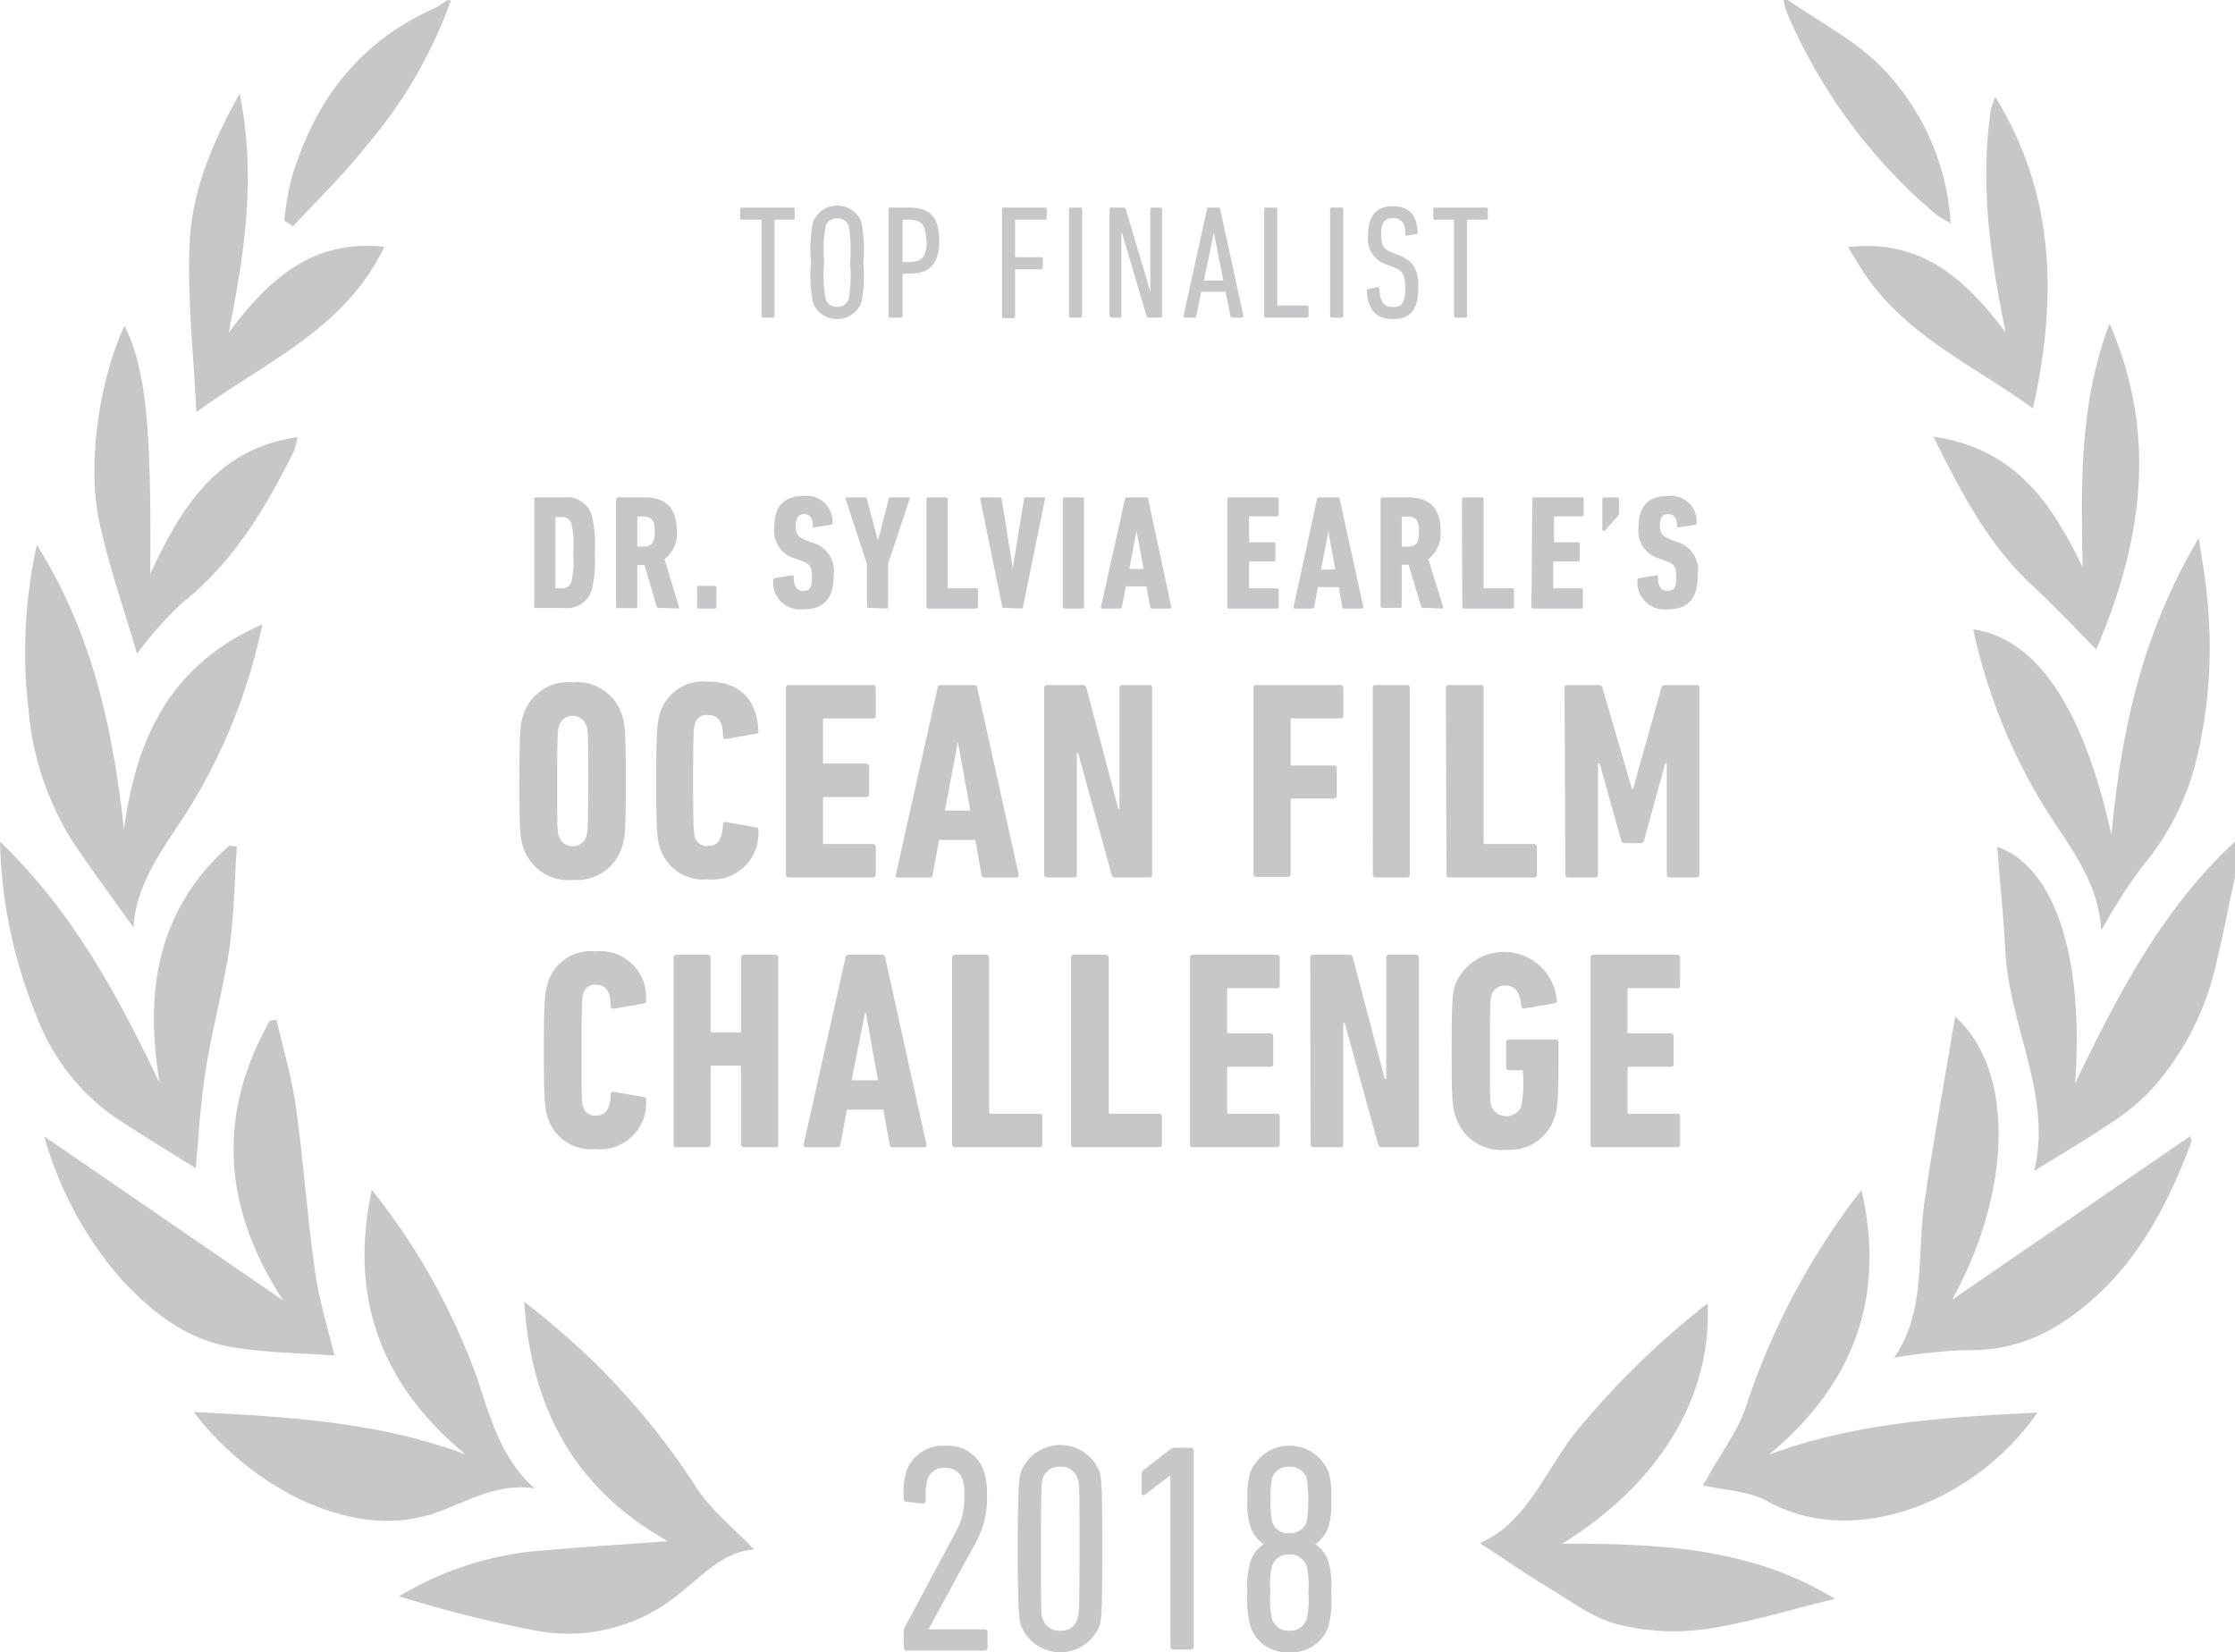<svg xmlns="http://www.w3.org/2000/svg" viewBox="0 0 165.71 122.51"><defs><style>.cls-1{fill:#c6c7c8;}</style></defs><title>ofc-2018</title><g id="Layer_2" data-name="Layer 2"><g id="Outlines"><path class="cls-1" d="M39.61,37a.12.12,0,0,1,.12-.12h2.06a1.91,1.91,0,0,1,2.09,1.35A9.2,9.2,0,0,1,44.1,41a9.24,9.24,0,0,1-.22,2.73,1.91,1.91,0,0,1-2.09,1.35H39.73a.11.11,0,0,1-.12-.12Zm1.64,6.62h.39a.67.67,0,0,0,.73-.51A7,7,0,0,0,42.5,41a7,7,0,0,0-.13-2.15.67.67,0,0,0-.73-.51h-.39a.07.07,0,0,0-.07.07v5.19A.07.07,0,0,0,41.25,43.66Z"/><path class="cls-1" d="M48.84,45.07A.12.12,0,0,1,48.7,45l-.92-3.1h-.45a.07.07,0,0,0-.08.07v3a.11.11,0,0,1-.12.12H45.8a.11.11,0,0,1-.12-.12V37a.12.12,0,0,1,.12-.12h2c1.45,0,2.38.68,2.38,2.49a2.37,2.37,0,0,1-.91,2.09L50.34,45c0,.06,0,.12-.06.12Zm-.29-5.66c0-.85-.27-1.11-.88-1.11h-.34s-.08,0-.08.07v2.09a.07.07,0,0,0,.08.07h.34C48.28,40.53,48.55,40.28,48.55,39.41Z"/><path class="cls-1" d="M51.69,43.56a.12.12,0,0,1,.12-.12H53a.12.12,0,0,1,.12.12V45a.11.11,0,0,1-.12.12H51.81a.11.11,0,0,1-.12-.12Z"/><path class="cls-1" d="M59.54,45.18A2,2,0,0,1,57.33,43a.11.11,0,0,1,.1-.13l1.28-.21c.09,0,.14,0,.14.1,0,.75.24,1.05.7,1.05s.65-.22.65-1-.14-1-.75-1.21l-.5-.19a2.12,2.12,0,0,1-1.54-2.36c0-1.48.7-2.27,2.15-2.27a1.91,1.91,0,0,1,2.16,2,.11.11,0,0,1-.1.13l-1.23.19c-.07,0-.13,0-.13-.1,0-.58-.21-.88-.65-.88S59,38.44,59,39s.13.81.77,1.06l.49.19a2.16,2.16,0,0,1,1.55,2.41C61.8,44.32,61.16,45.18,59.54,45.18Z"/><path class="cls-1" d="M64.4,45.07a.11.11,0,0,1-.12-.12V41.83L62.7,37c0-.07,0-.12.09-.12h1.34a.12.12,0,0,1,.14.12l.8,3h.05l.77-3c0-.09.06-.12.14-.12h1.31c.1,0,.12,0,.1.12l-1.59,4.79V45a.11.11,0,0,1-.12.12Z"/><path class="cls-1" d="M68.69,37a.11.11,0,0,1,.12-.12h1.33a.12.12,0,0,1,.12.12v6.55a.06.06,0,0,0,.07.07h2.06a.12.12,0,0,1,.12.12V45a.11.11,0,0,1-.12.12H68.81a.11.11,0,0,1-.12-.12Z"/><path class="cls-1" d="M74.43,45.07c-.07,0-.1,0-.13-.12L72.68,37c0-.07,0-.12.1-.12h1.35c.08,0,.12,0,.14.12l.82,5.15h0L75.92,37a.12.12,0,0,1,.13-.12h1.33c.09,0,.12,0,.1.12L75.85,45q0,.12-.12.12Z"/><path class="cls-1" d="M78.8,37a.12.12,0,0,1,.12-.12h1.33a.12.12,0,0,1,.12.12V45a.11.11,0,0,1-.12.12H78.92A.11.11,0,0,1,78.8,45Z"/><path class="cls-1" d="M83.41,37c0-.07.06-.12.13-.12H85a.13.13,0,0,1,.13.12L86.84,45c0,.08,0,.12-.1.12H85.41a.12.12,0,0,1-.13-.12L85,43.48H83.47L83.19,45a.12.12,0,0,1-.13.12H81.73c-.07,0-.11,0-.1-.12Zm1.38,5.19-.52-2.83h0l-.54,2.83Z"/><path class="cls-1" d="M91,37a.12.12,0,0,1,.12-.12h3.56a.11.11,0,0,1,.12.12v1.17a.11.11,0,0,1-.12.12h-2a.07.07,0,0,0-.07.07v1.78a.06.06,0,0,0,.07.07h1.77a.12.12,0,0,1,.12.12v1.18a.12.12,0,0,1-.12.12H92.68a.06.06,0,0,0-.07.07v1.85a.07.07,0,0,0,.07.07h2a.11.11,0,0,1,.12.12V45a.11.11,0,0,1-.12.12H91.16A.11.11,0,0,1,91,45Z"/><path class="cls-1" d="M97.65,37c0-.07.06-.12.14-.12H99.2a.13.13,0,0,1,.13.12L101.08,45c0,.08,0,.12-.09.12H99.66c-.09,0-.12,0-.14-.12l-.26-1.47H97.71L97.44,45a.12.12,0,0,1-.13.12H96q-.1,0-.09-.12ZM99,42.23l-.51-2.83h0l-.54,2.83Z"/><path class="cls-1" d="M105.5,45.07a.11.11,0,0,1-.13-.09l-.93-3.1H104a.06.06,0,0,0-.07.07v3a.11.11,0,0,1-.12.12h-1.33a.11.11,0,0,1-.12-.12V37a.11.11,0,0,1,.12-.12h1.94c1.45,0,2.39.68,2.39,2.49a2.35,2.35,0,0,1-.92,2.09L107,45c0,.06,0,.12-.06.12Zm-.29-5.66c0-.85-.26-1.11-.87-1.11H104s-.07,0-.07.07v2.09a.06.06,0,0,0,.07.07h.35C105,40.53,105.21,40.28,105.21,39.41Z"/><path class="cls-1" d="M108.39,37a.12.12,0,0,1,.12-.12h1.34A.12.12,0,0,1,110,37v6.55a.06.06,0,0,0,.07.07h2.06a.12.12,0,0,1,.12.12V45a.11.11,0,0,1-.12.12h-3.59a.11.11,0,0,1-.12-.12Z"/><path class="cls-1" d="M113.61,37a.12.12,0,0,1,.12-.12h3.57a.12.12,0,0,1,.12.12v1.17a.12.12,0,0,1-.12.12h-2a.07.07,0,0,0-.08.07v1.78s0,.07.08.07H117a.12.12,0,0,1,.12.12v1.18a.12.12,0,0,1-.12.12h-1.76c-.05,0-.08,0-.08.07v1.85a.07.07,0,0,0,.08.07h2a.12.12,0,0,1,.12.12V45a.11.11,0,0,1-.12.12h-3.57a.11.11,0,0,1-.12-.12Z"/><path class="cls-1" d="M118.8,39.24V37a.12.12,0,0,1,.12-.12h1a.12.12,0,0,1,.12.12v1a.38.38,0,0,1-.11.29l-.89,1a.15.15,0,0,1-.14.08C118.83,39.36,118.8,39.32,118.8,39.24Z"/><path class="cls-1" d="M123.62,45.18A2,2,0,0,1,121.41,43a.11.11,0,0,1,.1-.13l1.28-.21c.09,0,.14,0,.14.1,0,.75.23,1.05.7,1.05s.65-.22.65-1-.14-1-.76-1.21l-.49-.19a2.12,2.12,0,0,1-1.54-2.36c0-1.48.7-2.27,2.15-2.27a1.91,1.91,0,0,1,2.16,2,.12.12,0,0,1-.11.13l-1.22.19c-.07,0-.13,0-.13-.1,0-.58-.22-.88-.65-.88s-.62.26-.62.81.13.81.77,1.06l.49.19a2.16,2.16,0,0,1,1.55,2.41C125.88,44.32,125.24,45.18,123.62,45.18Z"/><path class="cls-1" d="M38.8,62.84c-.23-.66-.29-1.24-.29-4.92s.06-4.26.29-4.91a3.5,3.5,0,0,1,3.66-2.42A3.5,3.5,0,0,1,46.11,53c.23.65.29,1.24.29,4.91s-.06,4.26-.29,4.92a3.5,3.5,0,0,1-3.65,2.41A3.5,3.5,0,0,1,38.8,62.84Zm4.66-.76c.11-.34.15-.69.15-4.16s0-3.82-.15-4.15a1.07,1.07,0,0,0-2,0c-.11.33-.15.69-.15,4.15s0,3.82.15,4.16a1.08,1.08,0,0,0,2,0Z"/><path class="cls-1" d="M48.65,57.92c0-3.69.09-4.34.27-5a3.35,3.35,0,0,1,3.55-2.38c2.29,0,3.63,1.22,3.76,3.62,0,.12,0,.23-.19.25l-2.2.38a.18.18,0,0,1-.23-.19c0-1.14-.4-1.58-1.09-1.58a.89.89,0,0,0-1,.65c-.08.32-.13.57-.13,4.2s.05,3.89.13,4.2a.89.89,0,0,0,1,.65c.69,0,1-.44,1.09-1.57a.18.18,0,0,1,.23-.19l2.2.38c.15,0,.19.12.19.25a3.42,3.42,0,0,1-3.76,3.61,3.35,3.35,0,0,1-3.55-2.37C48.74,62.27,48.65,61.62,48.65,57.92Z"/><path class="cls-1" d="M58.27,51a.2.2,0,0,1,.21-.21h6.24a.21.21,0,0,1,.21.21v2.06a.2.2,0,0,1-.21.21H61.15c-.09,0-.13,0-.13.13V56.5c0,.08,0,.12.13.12h3.08a.2.2,0,0,1,.21.21v2.06a.2.2,0,0,1-.21.21H61.15c-.09,0-.13,0-.13.12v3.24c0,.08,0,.12.13.12h3.57a.21.21,0,0,1,.21.21v2.06a.2.2,0,0,1-.21.21H58.48a.19.19,0,0,1-.21-.21Z"/><path class="cls-1" d="M69.52,51c0-.12.11-.21.24-.21h2.47a.23.23,0,0,1,.23.21l3.07,13.86c0,.13,0,.21-.17.21H73a.21.21,0,0,1-.23-.21l-.46-2.58H69.63l-.48,2.58a.22.22,0,0,1-.23.21H66.59c-.13,0-.19-.08-.17-.21Zm2.42,9.1-.9-5H71l-.94,5Z"/><path class="cls-1" d="M77.42,51a.21.21,0,0,1,.21-.21h2.63a.27.27,0,0,1,.29.21l2.37,9H83V51a.2.2,0,0,1,.21-.21h2a.2.2,0,0,1,.21.21V64.85a.19.19,0,0,1-.21.21H82.71a.25.25,0,0,1-.29-.21l-2.48-9h-.1v9a.2.2,0,0,1-.21.21h-2a.2.2,0,0,1-.21-.21Z"/><path class="cls-1" d="M92.94,51a.2.2,0,0,1,.21-.21h6.24a.21.21,0,0,1,.21.21v2.06a.2.2,0,0,1-.21.21H95.82c-.09,0-.13,0-.13.13v3.23c0,.09,0,.13.13.13H98.9a.19.19,0,0,1,.21.21V59a.2.2,0,0,1-.21.21H95.82c-.09,0-.13,0-.13.12v5.48a.19.19,0,0,1-.21.21H93.15a.19.19,0,0,1-.21-.21Z"/><path class="cls-1" d="M101.78,51a.2.2,0,0,1,.21-.21h2.33a.2.2,0,0,1,.21.21V64.85a.19.19,0,0,1-.21.21H102a.19.19,0,0,1-.21-.21Z"/><path class="cls-1" d="M107.2,51a.2.2,0,0,1,.21-.21h2.33A.21.21,0,0,1,110,51V62.46a.11.11,0,0,0,.12.12h3.62a.21.21,0,0,1,.21.21v2.06a.2.2,0,0,1-.21.21h-6.28a.19.19,0,0,1-.21-.21Z"/><path class="cls-1" d="M116,51a.2.2,0,0,1,.21-.21h2.27a.3.3,0,0,1,.33.21l2.19,7.5h.08l2.1-7.5a.3.3,0,0,1,.33-.21h2.25A.2.2,0,0,1,126,51V64.85a.19.19,0,0,1-.21.21h-2a.2.2,0,0,1-.21-.21V56.6h-.12l-1.56,5.71a.26.26,0,0,1-.27.21h-1.15a.28.28,0,0,1-.28-.21L118.6,56.6h-.12v8.25a.2.2,0,0,1-.21.21h-2a.19.19,0,0,1-.21-.21Z"/><path class="cls-1" d="M40.32,77.92c0-3.69.09-4.34.28-5a3.34,3.34,0,0,1,3.55-2.38,3.41,3.41,0,0,1,3.75,3.62c0,.12,0,.23-.18.25l-2.21.38a.19.19,0,0,1-.23-.19c0-1.14-.4-1.58-1.09-1.58a.89.89,0,0,0-.95.65c-.08.32-.12.57-.12,4.2s0,3.89.12,4.2a.89.89,0,0,0,.95.65c.69,0,1.05-.44,1.09-1.57a.18.18,0,0,1,.23-.19l2.21.38c.14,0,.18.12.18.25a3.41,3.41,0,0,1-3.75,3.61,3.35,3.35,0,0,1-3.55-2.37C40.41,82.27,40.32,81.62,40.32,77.92Z"/><path class="cls-1" d="M49.94,71a.21.21,0,0,1,.21-.21h2.33a.2.2,0,0,1,.21.21v5.42c0,.09,0,.13.13.13h2c.09,0,.13,0,.13-.13V71a.2.2,0,0,1,.21-.21h2.33a.2.2,0,0,1,.21.21V84.85a.19.19,0,0,1-.21.21H55.15a.19.19,0,0,1-.21-.21V79.14a.12.12,0,0,0-.13-.13h-2a.12.12,0,0,0-.13.13v5.71a.19.19,0,0,1-.21.21H50.15a.2.2,0,0,1-.21-.21Z"/><path class="cls-1" d="M62.69,71c0-.12.1-.21.23-.21H65.4a.24.24,0,0,1,.23.21l3.06,13.86a.15.15,0,0,1-.16.21H66.2c-.15,0-.21-.08-.24-.21l-.46-2.58H62.79l-.48,2.58a.21.21,0,0,1-.23.21H59.75c-.13,0-.19-.08-.17-.21Zm2.41,9.1-.9-5h-.06l-1,5Z"/><path class="cls-1" d="M70.59,71a.2.2,0,0,1,.21-.21h2.33a.21.21,0,0,1,.21.21V82.46a.11.11,0,0,0,.12.12h3.61a.2.2,0,0,1,.21.21v2.06a.19.19,0,0,1-.21.21H70.8a.19.19,0,0,1-.21-.21Z"/><path class="cls-1" d="M79.41,71a.2.2,0,0,1,.21-.21H82a.21.21,0,0,1,.21.21V82.46a.11.11,0,0,0,.12.12h3.61a.2.2,0,0,1,.21.21v2.06a.19.19,0,0,1-.21.21H79.62a.19.19,0,0,1-.21-.21Z"/><path class="cls-1" d="M88.23,71a.2.2,0,0,1,.2-.21h6.24a.2.2,0,0,1,.21.21v2.06a.19.19,0,0,1-.21.21H91.1c-.08,0-.12,0-.12.13V76.5a.11.11,0,0,0,.12.12h3.09a.21.21,0,0,1,.21.21v2.06a.21.21,0,0,1-.21.21H91.1a.11.11,0,0,0-.12.12v3.24a.11.11,0,0,0,.12.12h3.57a.2.2,0,0,1,.21.21v2.06a.19.19,0,0,1-.21.21H88.43a.19.19,0,0,1-.2-.21Z"/><path class="cls-1" d="M97.15,71a.2.2,0,0,1,.21-.21H100a.27.27,0,0,1,.3.21l2.37,9h.11V71a.2.2,0,0,1,.21-.21h2a.2.2,0,0,1,.21.21V84.85a.19.19,0,0,1-.21.21h-2.52a.25.25,0,0,1-.29-.21l-2.48-9h-.11v9a.19.19,0,0,1-.21.21h-2a.19.19,0,0,1-.21-.21Z"/><path class="cls-1" d="M107.63,77.92c0-3.67.06-4.26.27-4.93a3.92,3.92,0,0,1,7.52,1.15.21.21,0,0,1-.17.26l-2.22.37a.19.19,0,0,1-.24-.18c-.06-1-.48-1.52-1.19-1.52a1.05,1.05,0,0,0-1,.68c-.11.33-.13.5-.13,4.17s0,3.84.13,4.16a1.21,1.21,0,0,0,2.18,0,9.21,9.21,0,0,0,.13-2.6c0-.09,0-.13-.13-.13h-.9a.19.19,0,0,1-.21-.21V77.29a.2.2,0,0,1,.21-.21h3.46a.2.2,0,0,1,.21.21v.63c0,3.68-.06,4.26-.29,4.92a3.47,3.47,0,0,1-3.63,2.41,3.51,3.51,0,0,1-3.68-2.39C107.69,82.18,107.63,81.6,107.63,77.92Z"/><path class="cls-1" d="M117.92,71a.2.2,0,0,1,.21-.21h6.23a.2.2,0,0,1,.21.21v2.06a.19.19,0,0,1-.21.21H120.8c-.09,0-.13,0-.13.13V76.5c0,.08,0,.12.13.12h3.08a.2.2,0,0,1,.21.21v2.06a.2.2,0,0,1-.21.21H120.8c-.09,0-.13,0-.13.12v3.24c0,.08,0,.12.13.12h3.56a.2.2,0,0,1,.21.21v2.06a.19.19,0,0,1-.21.21h-6.23a.19.19,0,0,1-.21-.21Z"/><path class="cls-1" d="M67,121a.65.65,0,0,1,.11-.39l3.74-7a4.93,4.93,0,0,0,.64-2.68,3.29,3.29,0,0,0-.12-1.21,1.26,1.26,0,0,0-1.32-.88,1.23,1.23,0,0,0-1.29.88,4.57,4.57,0,0,0-.11,1.54.22.22,0,0,1-.27.22l-1.19-.13c-.13,0-.19-.11-.19-.27a6.12,6.12,0,0,1,.17-1.87,2.81,2.81,0,0,1,2.91-2,2.76,2.76,0,0,1,2.9,2,5.55,5.55,0,0,1,.2,1.74,6.6,6.6,0,0,1-.9,3.54l-3.44,6.32v0H73a.21.21,0,0,1,.22.22v1.14a.2.2,0,0,1-.22.22H67.24a.2.2,0,0,1-.22-.22Z"/><path class="cls-1" d="M75.46,114.83c0-4.68.09-5.23.25-5.72a3.13,3.13,0,0,1,5.81,0c.15.49.21,1,.21,5.72s-.06,5.24-.21,5.72a3.13,3.13,0,0,1-5.81,0C75.55,120.07,75.46,119.52,75.46,114.83Zm3.15,6.08a1.22,1.22,0,0,0,1.28-.88c.11-.31.15-.73.15-5.2s0-4.88-.15-5.19a1.22,1.22,0,0,0-1.28-.88,1.25,1.25,0,0,0-1.3.88c-.09.31-.13.73-.13,5.19s0,4.89.13,5.2A1.25,1.25,0,0,0,78.61,120.91Z"/><path class="cls-1" d="M86.77,109.4h0l-1.89,1.43c-.11.09-.24,0-.24-.16v-1.36a.42.42,0,0,1,.19-.35l1.92-1.48a.64.64,0,0,1,.37-.13h1.17a.21.21,0,0,1,.22.22v14.52a.2.2,0,0,1-.22.22H87a.2.2,0,0,1-.22-.22Z"/><path class="cls-1" d="M92.49,118.09a6.42,6.42,0,0,1,.2-2.22,2.48,2.48,0,0,1,1-1.37v0a2.53,2.53,0,0,1-1-1.37,5.36,5.36,0,0,1-.2-1.87,6.31,6.31,0,0,1,.2-2.06,3.12,3.12,0,0,1,5.83,0,6.53,6.53,0,0,1,.18,2.06,6.07,6.07,0,0,1-.18,1.87,2.53,2.53,0,0,1-1,1.37v0a2.48,2.48,0,0,1,1,1.37,6.64,6.64,0,0,1,.18,2.22,8,8,0,0,1-.18,2.42,2.84,2.84,0,0,1-2.93,2,2.82,2.82,0,0,1-2.9-2A7.69,7.69,0,0,1,92.49,118.09Zm4.4-5.3a11.33,11.33,0,0,0,0-3.15,1.26,1.26,0,0,0-1.3-.88,1.24,1.24,0,0,0-1.29.88,11.33,11.33,0,0,0,0,3.15,1.26,1.26,0,0,0,1.29.9A1.28,1.28,0,0,0,96.89,112.79Zm-1.3,8.12a1.26,1.26,0,0,0,1.3-.88,6.23,6.23,0,0,0,.11-1.94,6.14,6.14,0,0,0-.11-1.92,1.26,1.26,0,0,0-1.3-.9,1.24,1.24,0,0,0-1.29.9,6.14,6.14,0,0,0-.11,1.92A6.23,6.23,0,0,0,94.3,120,1.24,1.24,0,0,0,95.59,120.91Z"/><g id="_2017Laurels_Audience_b2" data-name="2017Laurels_Audience b2"><path class="cls-1" d="M165.71,65c-.45,2.1-.85,4.2-1.36,6.29a20.75,20.75,0,0,1-4.78,9.44,16.28,16.28,0,0,1-2.84,2.39c-1.94,1.31-3.95,2.49-5.91,3.71,1.36-5.49-1.81-10.66-2.13-16.22-.14-2.58-.4-5.16-.61-7.82,4.31,1.51,6.44,8.24,5.78,17.53C157,73.8,160.31,67.4,165.71,62.4Z"/><path class="cls-1" d="M33.44,0a34.16,34.16,0,0,1-6.3,10.84c-1.66,2.1-3.6,4-5.42,5.94l-.65-.43a25.54,25.54,0,0,1,.51-3c1.68-5.79,5-10.24,10.63-12.73a6.32,6.32,0,0,0,.9-.59Z"/><path class="cls-1" d="M132.56,0c2.28,1.58,4.81,2.9,6.77,4.8a18.16,18.16,0,0,1,5.3,11.75,8.39,8.39,0,0,1-1.09-.65,40.33,40.33,0,0,1-11.07-15,4.86,4.86,0,0,1-.23-.93Z"/><path class="cls-1" d="M126.61,96.64c.33,6.9-3.57,13.37-10.78,17.82,7.22,0,14,.28,20.22,4.09-3.19.77-6.34,1.77-9.57,2.24a17,17,0,0,1-6.55-.35c-1.86-.48-3.52-1.76-5.22-2.78s-3.27-2.14-5-3.24c3.39-1.44,4.75-5.14,7-8.08A61.94,61.94,0,0,1,126.61,96.64Z"/><path class="cls-1" d="M49.51,114.28c-6.81-3.86-10.12-9.69-10.64-17.76.88.71,1.42,1.11,1.93,1.56a53.59,53.59,0,0,1,10.74,12.08c1.1,1.77,2.86,3.14,4.37,4.73-2.58.18-4.24,2.44-6.41,3.93a12.88,12.88,0,0,1-9.91,2.06,89.81,89.81,0,0,1-10-2.52,24.15,24.15,0,0,1,9.7-3.31C42.65,114.73,46,114.54,49.51,114.28Z"/><path class="cls-1" d="M131.14,107.87c6.45-2.4,13.15-2.79,19.92-3.13-4.42,6.42-13.38,10.24-20,6.58-1.39-.77-3.18-.81-4.82-1.19a5.23,5.23,0,0,0,.3-.46c1-1.87,2.4-3.64,3-5.64a53.31,53.31,0,0,1,8.47-15.79C139.84,96.17,137.45,102.65,131.14,107.87Z"/><path class="cls-1" d="M27.57,88.23a48.87,48.87,0,0,1,7.87,14.13c.94,2.87,1.74,5.8,4.19,8-2.6-.39-4.68.8-6.88,1.65-3.54,1.37-7,.75-10.39-.78a22.28,22.28,0,0,1-8-6.53c7,.34,13.71.74,20.16,3.14C28.24,102.67,25.85,96.19,27.57,88.23Z"/><path class="cls-1" d="M140.44,100.67c2.38-3.43,1.67-7.58,2.24-11.5.66-4.53,1.49-9,2.28-13.79,4.47,4,4.2,13-.23,21l17.66-12.14c0,.17.13.32.09.42-2,5.36-4.68,10.23-9.65,13.45a12.21,12.21,0,0,1-7.06,2A39.57,39.57,0,0,0,140.44,100.67Z"/><path class="cls-1" d="M21,96.43C16.59,89.69,16,82.77,20,75.69l.5-.09c.49,2.16,1.14,4.29,1.44,6.48.57,4.06.84,8.16,1.42,12.22.32,2.21,1,4.37,1.44,6.21-2.22-.17-4.85-.19-7.43-.59-3.4-.52-6-2.52-8.32-5A27.32,27.32,0,0,1,3.28,84.26Z"/><path class="cls-1" d="M155.79,69c-.18-3.71-2.49-6.37-4.29-9.29a42.07,42.07,0,0,1-5.2-13.05c4.71.71,8.15,5.77,10.25,15.24.73-7.83,2.31-15,6.47-22,.25,1.67.5,2.89.59,4.11a35.4,35.4,0,0,1-.86,12.72,19.61,19.61,0,0,1-3.94,7.55A41.27,41.27,0,0,0,155.79,69Z"/><path class="cls-1" d="M2.73,40.41C6.81,46.86,8.37,54,9.19,61.49c.9-6.64,3.35-12.18,10.26-15.19a42.08,42.08,0,0,1-5.86,14.32c-1.7,2.57-3.52,5.06-3.69,8.16-1.54-2.17-3.11-4.28-4.57-6.47a21.81,21.81,0,0,1-3.21-9.62A36.8,36.8,0,0,1,2.73,40.41Z"/><path class="cls-1" d="M0,62.4c5.45,5.26,8.76,11.47,11.84,17.92C10.7,73.53,11.65,67.44,17,62.7l.56.08c-.17,2.53-.2,5.08-.56,7.59-.45,3-1.29,6-1.76,9.06-.4,2.52-.53,5.09-.73,7.19-1.73-1.09-3.92-2.4-6.05-3.82a16.07,16.07,0,0,1-5.76-7.48A36.27,36.27,0,0,1,0,62.4Z"/><path class="cls-1" d="M9.23,24.15c1.6,3.25,2,7.46,1.91,18.4,2.37-5.08,5-9.28,10.92-10.14a5.51,5.51,0,0,1-.27,1.05c-2.11,4.24-4.5,8.25-8.31,11.27a28.41,28.41,0,0,0-3.32,3.74c-.91-3.13-2.06-6.39-2.79-9.73C6.43,34.41,7.36,28.2,9.23,24.15Z"/><path class="cls-1" d="M155.42,48.16c-1.37-1.38-2.93-3.08-4.62-4.63-3.29-3-5.33-6.86-7.45-11.15,6.11.88,8.81,5,11.06,9.69-.1-6.06-.28-12.11,2-18.07C160.13,32.49,158.67,40.57,155.42,48.16Z"/><path class="cls-1" d="M147.94,7.19c4.58,7.45,4.52,15.27,2.79,23.1-4.37-3.23-9.9-5.54-13-10.8-.18-.31-.38-.62-.71-1.17,5.54-.62,8.78,2.48,11.69,6.34-1.14-5.49-1.92-11-1.1-16.54A6.08,6.08,0,0,1,147.94,7.19Z"/><path class="cls-1" d="M14.56,30.55c-.2-4.16-.67-8.29-.51-12.39.15-3.84,1.6-7.43,3.72-11.22,1.27,6.28.32,12-.81,17.72,2.88-3.85,6.13-6.95,11.54-6.36C25.6,24.38,19.69,26.83,14.56,30.55Z"/></g><path class="cls-1" d="M56.57,23.55a.11.11,0,0,1-.11-.12V16.36a.07.07,0,0,0-.08-.07H55a.12.12,0,0,1-.12-.12v-.66a.12.12,0,0,1,.12-.12h3.8a.12.12,0,0,1,.12.12v.66a.12.12,0,0,1-.12.12H57.5a.06.06,0,0,0-.07.07v7.07a.12.12,0,0,1-.12.12Z"/><path class="cls-1" d="M60.28,22.45a10.39,10.39,0,0,1-.15-3,10.34,10.34,0,0,1,.15-3,1.93,1.93,0,0,1,3.58,0,10.34,10.34,0,0,1,.15,3,10.39,10.39,0,0,1-.15,3,1.93,1.93,0,0,1-3.58,0Zm2.65-.28a10.71,10.71,0,0,0,.1-2.7,10.71,10.71,0,0,0-.1-2.7.83.83,0,0,0-.86-.57.82.82,0,0,0-.85.57,9.65,9.65,0,0,0-.11,2.7,9.65,9.65,0,0,0,.11,2.7.82.82,0,0,0,.85.58A.84.84,0,0,0,62.93,22.17Z"/><path class="cls-1" d="M66,23.55a.12.12,0,0,1-.12-.12V15.51a.12.12,0,0,1,.12-.12h1.43c1.44,0,2.21.65,2.21,2.45s-.78,2.45-2.21,2.45H67s-.08,0-.08.07v3.07a.11.11,0,0,1-.12.12Zm2.67-5.71c0-1.15-.35-1.55-1.24-1.55H67a.07.07,0,0,0-.08.07v3a.07.07,0,0,0,.08.07h.5C68.36,19.39,68.71,19,68.71,17.84Z"/><path class="cls-1" d="M74.29,15.51a.12.12,0,0,1,.12-.12h3.08a.12.12,0,0,1,.12.12v.66a.12.12,0,0,1-.12.12H75.33a.06.06,0,0,0-.07.07V19a.06.06,0,0,0,.07.07H77.2a.12.12,0,0,1,.12.12v.66a.12.12,0,0,1-.12.12H75.33s-.07,0-.07.07v3.43a.12.12,0,0,1-.12.12h-.73a.12.12,0,0,1-.12-.12Z"/><path class="cls-1" d="M79.26,15.51a.11.11,0,0,1,.12-.12h.73a.12.12,0,0,1,.12.12v7.92a.12.12,0,0,1-.12.12h-.73a.11.11,0,0,1-.12-.12Z"/><path class="cls-1" d="M82.27,15.51a.11.11,0,0,1,.12-.12h.9a.17.17,0,0,1,.18.12l1.82,6.12h0V15.51a.12.12,0,0,1,.12-.12h.63a.12.12,0,0,1,.12.12v7.92a.12.12,0,0,1-.12.12h-.85a.17.17,0,0,1-.18-.12L83.2,17.31h-.06v6.12a.12.12,0,0,1-.12.12h-.63a.11.11,0,0,1-.12-.12Z"/><path class="cls-1" d="M89.49,15.51c0-.07.06-.12.13-.12h.72a.13.13,0,0,1,.13.12l1.72,7.92a.1.1,0,0,1-.11.12h-.72a.12.12,0,0,1-.13-.12l-.36-1.79H89.06l-.36,1.79a.12.12,0,0,1-.12.12h-.72a.1.1,0,0,1-.11-.12ZM90.7,20.8,90,17.25h0l-.74,3.55Z"/><path class="cls-1" d="M93.73,15.51a.11.11,0,0,1,.12-.12h.73a.12.12,0,0,1,.12.12v7.07c0,.05,0,.07.07.07H96.9a.11.11,0,0,1,.12.12v.66a.11.11,0,0,1-.12.12H93.85a.11.11,0,0,1-.12-.12Z"/><path class="cls-1" d="M98.62,15.51a.12.12,0,0,1,.12-.12h.73a.11.11,0,0,1,.12.12v7.92a.11.11,0,0,1-.12.12h-.73a.12.12,0,0,1-.12-.12Z"/><path class="cls-1" d="M103.27,23.66c-1.24,0-1.86-.7-1.92-2.1,0-.07,0-.12.09-.13l.71-.14a.11.11,0,0,1,.13.11c0,1,.37,1.37,1,1.37s.91-.3.91-1.4c0-.94-.18-1.29-.83-1.54l-.49-.19a2,2,0,0,1-1.43-2.24c0-1.39.6-2.11,1.83-2.11s1.78.67,1.84,1.94a.11.11,0,0,1-.1.13l-.68.11a.1.1,0,0,1-.13-.1c0-.8-.29-1.2-.91-1.2s-.89.36-.89,1.19.19,1.13.85,1.38l.5.19c1,.42,1.41,1,1.41,2.32C105.16,22.89,104.64,23.66,103.27,23.66Z"/><path class="cls-1" d="M107.92,23.55a.12.12,0,0,1-.12-.12V16.36a.06.06,0,0,0-.07-.07h-1.34a.11.11,0,0,1-.12-.12v-.66a.11.11,0,0,1,.12-.12h3.8a.12.12,0,0,1,.12.12v.66a.12.12,0,0,1-.12.12h-1.34a.07.07,0,0,0-.08.07v7.07a.11.11,0,0,1-.12.12Z"/></g></g></svg>